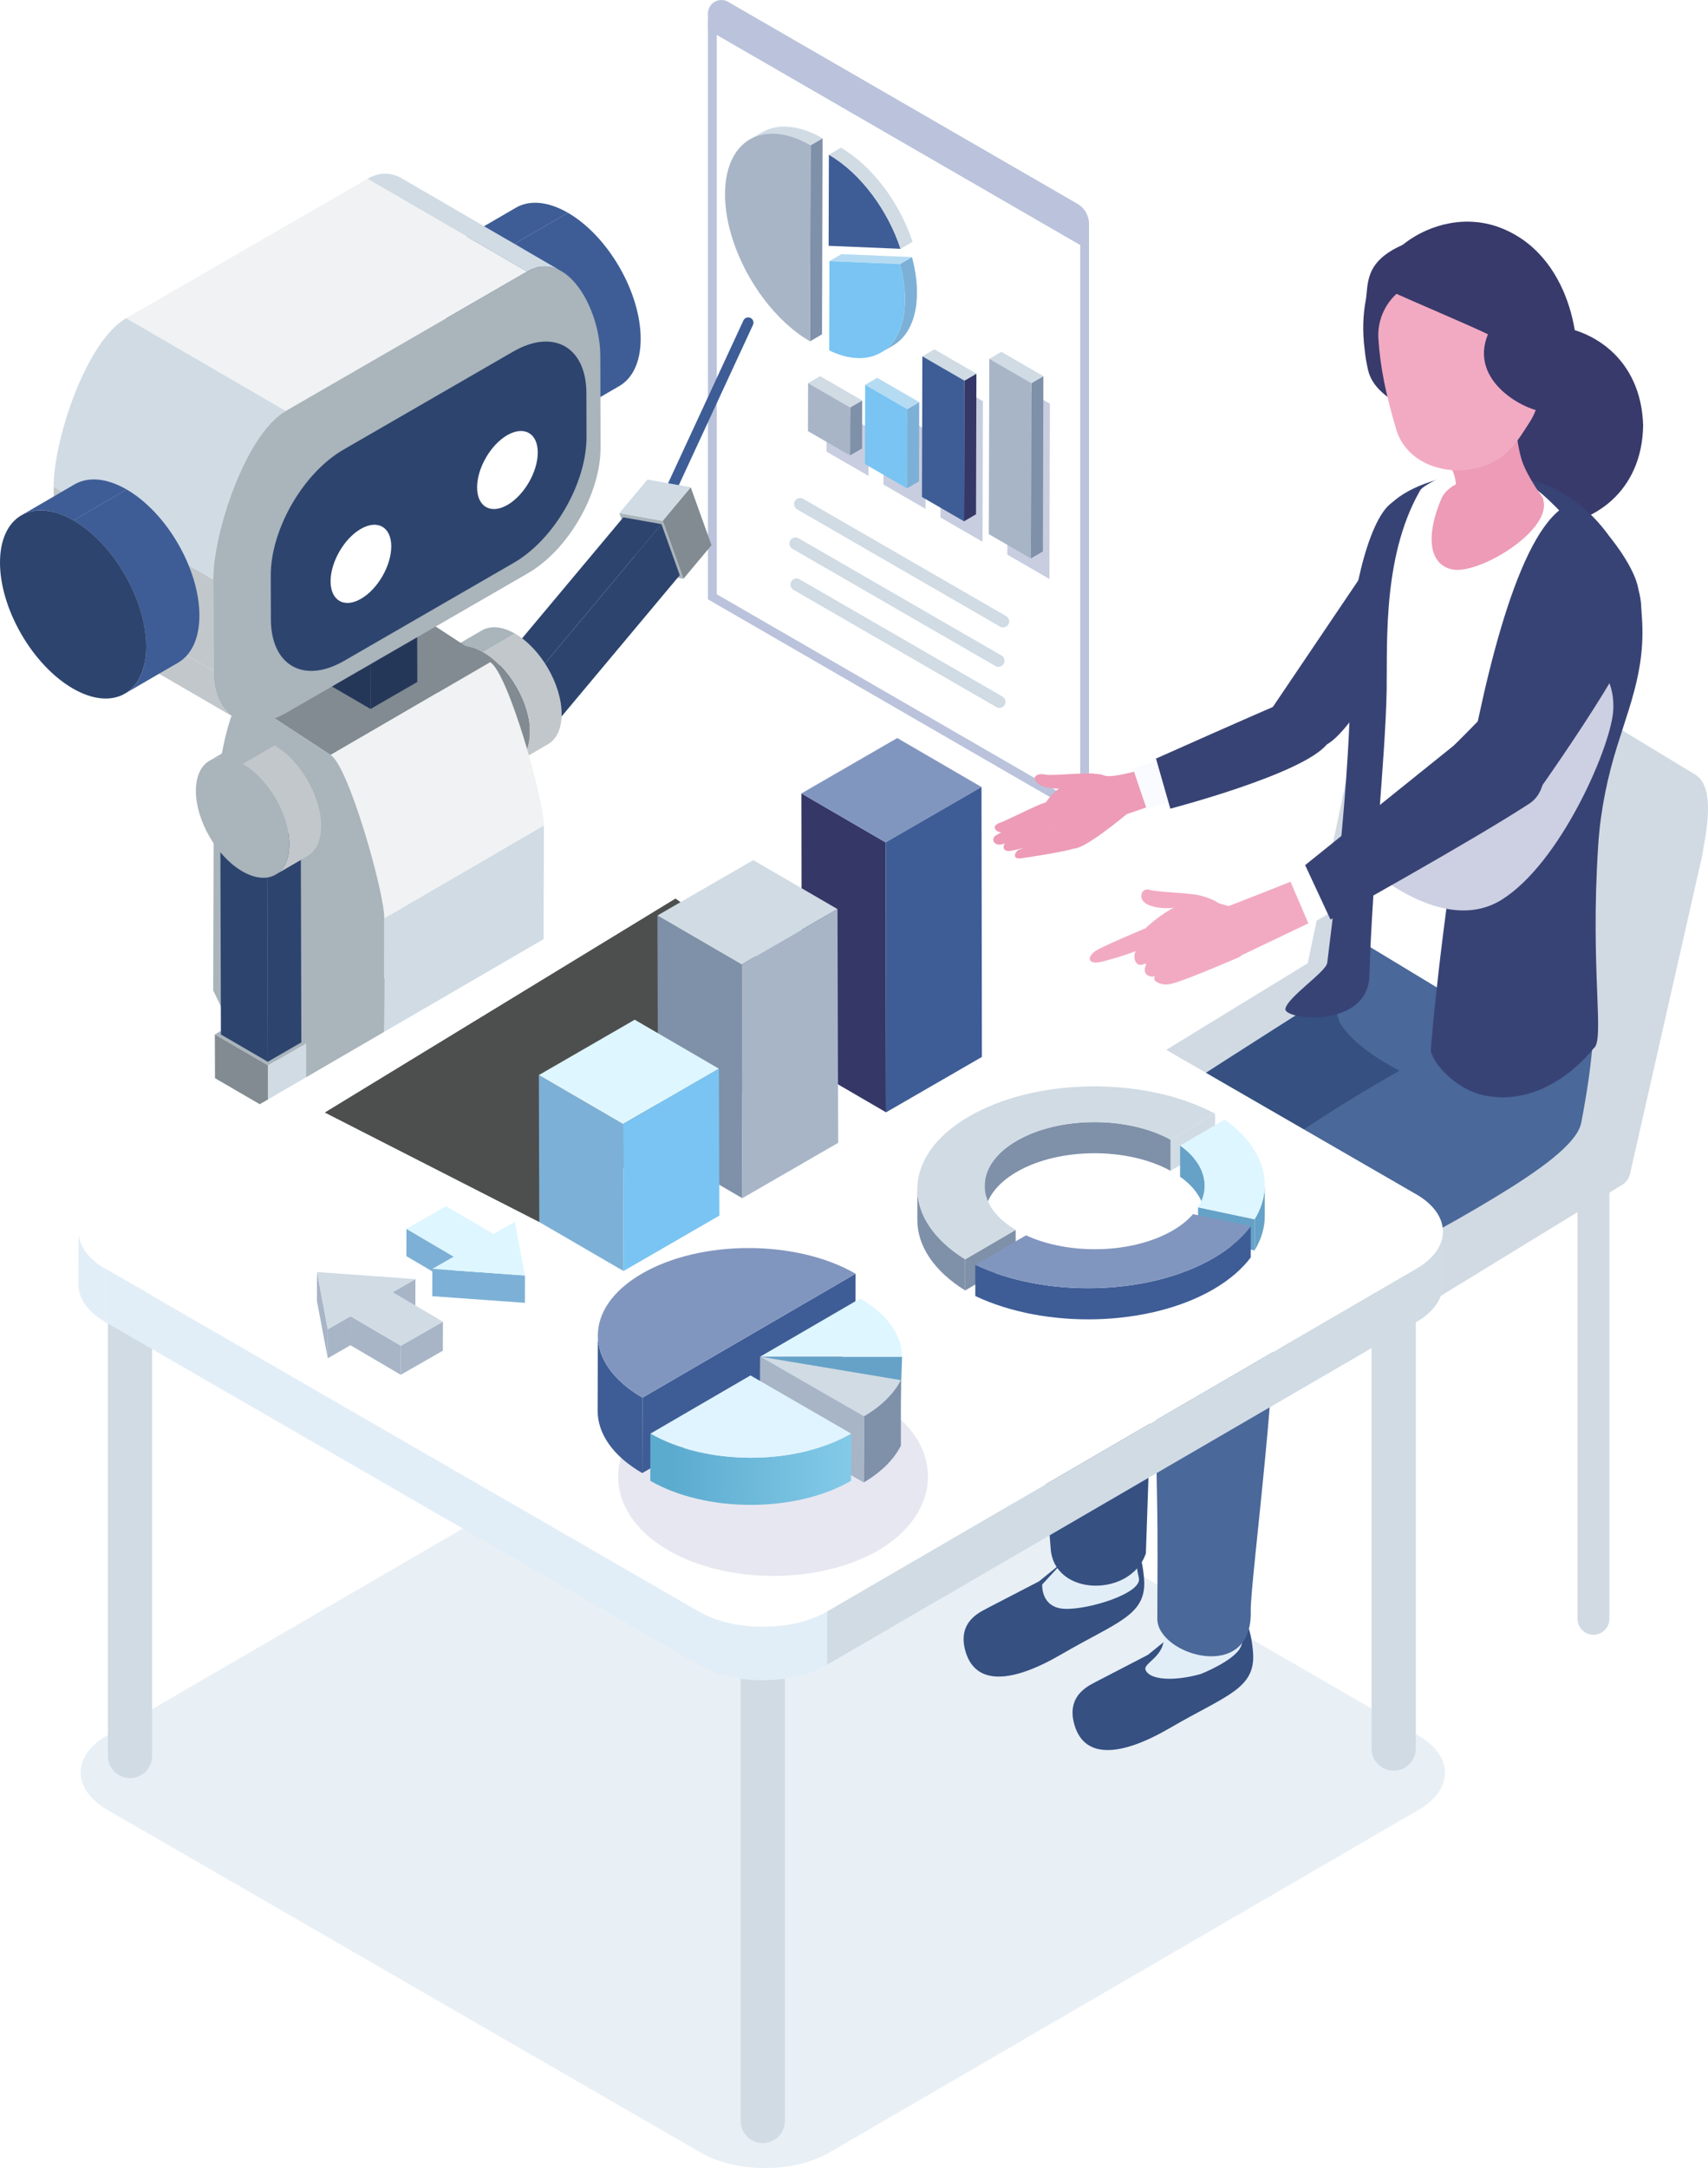 <?xml version="1.0" encoding="UTF-8"?>
<svg xmlns="http://www.w3.org/2000/svg" xmlns:xlink="http://www.w3.org/1999/xlink" viewBox="0 0 739.8 938.4">
  <defs>
    <style>
      .cls-1 {
        mask: url(#mask);
      }

      .cls-2 {
        fill: #a9b4bb;
      }

      .cls-3 {
        fill: #c8cee0;
      }

      .cls-4 {
        fill: #66a2c7;
      }

      .cls-5 {
        fill: #e8eff5;
      }

      .cls-6 {
        fill: #383a6b;
      }

      .cls-7 {
        fill: url(#linear-gradient-2);
      }

      .cls-8 {
        fill: #f2aac2;
      }

      .cls-9 {
        fill: #c4c4dc;
        opacity: .4;
      }

      .cls-9, .cls-10, .cls-11, .cls-12 {
        mix-blend-mode: multiply;
      }

      .cls-13 {
        fill: #3e5d96;
      }

      .cls-14 {
        fill: #e2eef7;
      }

      .cls-15 {
        fill: url(#linear-gradient);
      }

      .cls-16 {
        fill: #a7b5c7;
      }

      .cls-17 {
        fill: #ed9bb6;
      }

      .cls-18 {
        fill: #fafbff;
      }

      .cls-19 {
        fill: #d0dbe4;
      }

      .cls-20 {
        isolation: isolate;
      }

      .cls-21 {
        fill: #4a6899;
      }

      .cls-22 {
        fill: #384375;
      }

      .cls-23 {
        filter: url(#luminosity-invert-noclip);
      }

      .cls-24 {
        fill: #bac3db;
      }

      .cls-25 {
        fill: #def6ff;
      }

      .cls-26 {
        fill: #353866;
      }

      .cls-11 {
        fill: #cdd0e3;
      }

      .cls-27 {
        fill: #f0f2f3;
      }

      .cls-28 {
        fill: #e0f4ff;
      }

      .cls-29 {
        fill: #fff;
      }

      .cls-30 {
        fill: #c2c7cb;
      }

      .cls-31 {
        fill: #818b91;
      }

      .cls-32 {
        fill: #2d446e;
      }

      .cls-33 {
        fill: #7f90a9;
      }

      .cls-34 {
        fill: #8196bf;
      }

      .cls-35 {
        fill: #b5dbf2;
      }

      .cls-36 {
        fill: #7db0d6;
      }

      .cls-12 {
        fill: #4d4f4f;
      }

      .cls-37 {
        fill: #d1dae3;
      }

      .cls-38 {
        fill: #253759;
      }

      .cls-39 {
        fill: #355081;
      }

      .cls-40 {
        fill: #79c4f2;
      }
    </style>
    <linearGradient id="linear-gradient" x1="284.47" y1="634.99" x2="402.1" y2="636.76" gradientUnits="userSpaceOnUse">
      <stop offset=".05" stop-color="#5babcf"/>
      <stop offset=".99" stop-color="#94d7f2"/>
    </linearGradient>
    <filter id="luminosity-invert-noclip" x="112.65" y="379.28" width="279.9" height="163.83" color-interpolation-filters="sRGB" filterUnits="userSpaceOnUse">
      <feColorMatrix result="cm" values="-1 0 0 0 1 0 -1 0 0 1 0 0 -1 0 1 0 0 0 1 0"/>
      <feFlood flood-color="#fff" result="bg"/>
      <feBlend in="cm" in2="bg"/>
    </filter>
    <linearGradient id="linear-gradient-2" x1="5042.16" y1="411.37" x2="4982.77" y2="510.36" gradientTransform="translate(5266.61) rotate(-180) scale(1 -1)" gradientUnits="userSpaceOnUse">
      <stop offset=".17" stop-color="#fff"/>
      <stop offset="1" stop-color="#000"/>
    </linearGradient>
    <mask id="mask" x="112.65" y="379.28" width="279.9" height="163.83" maskUnits="userSpaceOnUse">
      <g class="cls-23">
        <polygon class="cls-7" points="229.26 543.1 392.55 438.14 280.32 379.28 112.65 478.45 229.26 543.1"/>
      </g>
    </mask>
  </defs>
  <g class="cls-20">
    <g id="_レイヤー_2" data-name="レイヤー 2">
      <g id="Layer_1" data-name="Layer 1">
        <g>
          <path class="cls-5" d="M614.26,751.13c15.42,8.9,15.5,23.32.18,32.22l-255.3,148.36c-15.32,8.9-40.21,8.9-55.63,0L46.54,783.36c-15.42-8.9-15.5-23.32-.18-32.22l255.3-148.36c15.32-8.9,40.21-8.9,55.63,0l256.97,148.36Z"/>
          <g>
            <g>
              <g>
                <polygon class="cls-29" points="469.79 104.91 469.79 351.46 308.55 258.31 308.55 11.75 469.79 104.91"/>
                <path class="cls-24" d="M471.7,354.77l-165.06-95.36V8.44l165.06,95.36v250.97ZM310.46,257.21l157.42,90.95V106.01L310.46,15.06v242.14Z"/>
              </g>
              <g>
                <path class="cls-24" d="M469.79,104.9L308.55,11.75v-5.92c0-3.01,3.26-4.89,5.86-3.39l151.3,87.41c2.52,1.46,4.08,4.15,4.08,7.07v7.98Z"/>
                <path class="cls-24" d="M471.7,108.21L306.64,12.85v-7.02c0-2.11,1.09-3.99,2.91-5.04,1.82-1.05,4-1.05,5.82,0l151.3,87.41c3.1,1.79,5.03,5.14,5.03,8.72v11.29ZM310.46,10.65l157.42,90.94v-4.67c0-2.22-1.2-4.3-3.12-5.41L313.45,4.1c-.9-.52-1.7-.17-2,0-.3.17-1,.69-1,1.73v4.82Z"/>
              </g>
            </g>
            <g>
              <g>
                <path class="cls-19" d="M432.88,306.4c-.45,0-.9-.11-1.31-.35l-87.89-50.75c-1.26-.73-1.69-2.34-.96-3.6.73-1.26,2.34-1.69,3.6-.96l87.89,50.75c1.26.73,1.69,2.34.96,3.6-.49.84-1.37,1.32-2.28,1.32Z"/>
                <path class="cls-19" d="M434.46,271.56c-.45,0-.9-.11-1.31-.35l-87.89-50.74c-1.26-.73-1.69-2.34-.96-3.6.73-1.26,2.33-1.69,3.6-.96l87.89,50.74c1.26.73,1.69,2.34.96,3.6-.49.84-1.37,1.32-2.28,1.32Z"/>
                <path class="cls-19" d="M432.44,288.62c-.45,0-.9-.11-1.31-.35l-87.89-50.74c-1.26-.73-1.69-2.34-.96-3.6.73-1.26,2.33-1.69,3.6-.96l87.89,50.74c1.26.73,1.69,2.34.96,3.6-.49.84-1.37,1.32-2.28,1.32Z"/>
              </g>
              <g>
                <g>
                  <g class="cls-10">
                    <polygon class="cls-3" points="382.66 209.73 400.88 220.25 400.98 185.95 382.76 175.43 382.66 209.73"/>
                    <polygon class="cls-3" points="357.97 195.47 376.2 205.99 376.25 185.22 358.03 174.7 357.97 195.47"/>
                    <polygon class="cls-3" points="407.35 223.98 425.57 234.5 425.74 173.62 407.52 163.1 407.35 223.98"/>
                    <polygon class="cls-3" points="436.31 240.07 454.54 250.59 454.75 174.71 436.53 164.19 436.31 240.07"/>
                  </g>
                  <g>
                    <polygon class="cls-33" points="368.23 176.34 373.44 173.32 373.38 194.1 368.18 197.12 368.23 176.34"/>
                    <polygon class="cls-19" points="350.01 165.82 355.21 162.8 373.44 173.32 368.23 176.34 350.01 165.82"/>
                    <polygon class="cls-16" points="368.23 176.34 368.18 197.12 349.95 186.6 350.01 165.82 368.23 176.34"/>
                  </g>
                  <g>
                    <polygon class="cls-36" points="392.96 177.07 398.16 174.05 398.06 208.35 392.86 211.37 392.96 177.07"/>
                    <polygon class="cls-35" points="374.74 166.55 379.94 163.53 398.16 174.05 392.96 177.07 374.74 166.55"/>
                    <polygon class="cls-40" points="392.96 177.07 392.86 211.37 374.64 200.85 374.74 166.55 392.96 177.07"/>
                  </g>
                  <g>
                    <polygon class="cls-26" points="417.72 164.74 422.92 161.72 422.75 222.6 417.55 225.63 417.72 164.74"/>
                    <polygon class="cls-19" points="399.5 154.22 404.7 151.2 422.92 161.72 417.72 164.74 399.5 154.22"/>
                    <polygon class="cls-13" points="417.72 164.74 417.55 225.63 399.33 215.1 399.5 154.22 417.72 164.74"/>
                  </g>
                  <g>
                    <polygon class="cls-33" points="446.73 165.83 451.93 162.81 451.72 238.69 446.52 241.71 446.73 165.83"/>
                    <polygon class="cls-19" points="428.51 155.31 433.71 152.29 451.93 162.81 446.73 165.83 428.51 155.31"/>
                    <polygon class="cls-16" points="446.73 165.83 446.52 241.71 428.29 231.19 428.51 155.31 446.73 165.83"/>
                  </g>
                </g>
                <g>
                  <g>
                    <path class="cls-36" d="M386.79,149.58l-5.2,3.02c6.39-3.71,10.36-11.6,10.39-22.79.01-4.93-.72-10.13-2.18-15.53l5.2-3.02c1.47,5.4,2.2,10.61,2.18,15.53-.03,11.19-4,19.08-10.39,22.79Z"/>
                    <polygon class="cls-35" points="359.26 113.01 364.46 109.99 395 111.26 389.8 114.28 359.26 113.01"/>
                    <path class="cls-40" d="M389.8,114.28c1.47,5.4,2.2,10.61,2.18,15.53-.06,21.43-14.55,30.73-32.83,21.86l.11-38.65,30.54,1.27Z"/>
                  </g>
                  <g>
                    <path class="cls-13" d="M359.02,66.96c13.77,7.95,25.61,24.13,31.04,40.73l-31.15-1.29.11-39.43Z"/>
                    <path class="cls-19" d="M359.02,66.96l5.2-3.02c13.77,7.95,25.61,24.13,31.04,40.73l-5.2,3.02c-5.43-16.6-17.27-32.78-31.04-40.73Z"/>
                  </g>
                  <g>
                    <polygon class="cls-33" points="351.08 62.88 356.28 59.86 356.04 144.71 350.84 147.74 351.08 62.88"/>
                    <path class="cls-19" d="M324.8,60.31l5.2-3.02c6.72-3.9,16.01-3.35,26.28,2.57l-5.2,3.02c-10.26-5.92-19.56-6.48-26.28-2.57Z"/>
                    <path class="cls-16" d="M351.08,62.88l-.24,84.85c-14.81-8.55-27.56-25.94-33.4-43.8-2.21-6.74-3.43-13.53-3.41-19.94.07-23.44,16.66-32.88,37.05-21.11Z"/>
                  </g>
                </g>
              </g>
            </g>
          </g>
          <g>
            <g>
              <g>
                <g>
                  <polygon class="cls-2" points="188.54 551.14 165.5 537.75 165.41 504.6 188.45 518 188.54 551.14"/>
                  <polygon class="cls-19" points="209.74 505.7 209.83 538.85 188.54 551.14 188.45 518 209.74 505.7"/>
                </g>
                <g>
                  <polygon class="cls-32" points="188.45 518 165.41 504.6 165.05 424.23 188.09 437.62 188.45 518"/>
                  <polygon class="cls-32" points="188.09 437.62 165.05 424.23 186.34 411.93 209.38 425.32 188.09 437.62"/>
                  <polygon class="cls-13" points="209.38 425.32 209.74 505.7 188.45 518 188.09 437.62 209.38 425.32"/>
                </g>
              </g>
              <g>
                <g>
                  <polygon class="cls-2" points="150.05 571.81 127.01 558.42 126.91 525.27 149.96 538.66 150.05 571.81"/>
                  <polygon class="cls-19" points="171.25 526.37 171.34 559.52 150.05 571.81 149.96 538.66 171.25 526.37"/>
                </g>
                <g>
                  <polygon class="cls-32" points="149.96 538.66 126.91 525.27 126.55 444.89 149.59 458.28 149.96 538.66"/>
                  <polygon class="cls-32" points="149.59 458.28 126.55 444.89 147.84 432.6 170.88 445.99 149.59 458.28"/>
                  <polygon class="cls-13" points="170.88 445.99 171.25 526.37 149.96 538.66 149.59 458.28 170.88 445.99"/>
                </g>
              </g>
            </g>
            <g>
              <path class="cls-13" d="M290.63,217.31h0c.04-.07.08-.14.11-.22l35.41-76.47c.53-1.14.04-2.49-1.09-3.02h0c-1.07-.51-2.35-.12-2.95.9h0c-.04.07-.07.14-.11.21l-35.42,76.47c-.53,1.15-.03,2.5,1.11,3.03h0c1.06.49,2.33.1,2.92-.9Z"/>
              <g>
                <g>
                  <g>
                    <polygon class="cls-31" points="299.18 210.9 308.18 235.98 296.02 250.51 287.02 225.42 299.18 210.9"/>
                    <polygon class="cls-2" points="287.02 225.42 296.02 250.51 277.27 247.17 268.27 222.09 287.02 225.42"/>
                    <polygon class="cls-19" points="268.27 222.09 280.44 207.56 299.18 210.9 287.02 225.42 268.27 222.09"/>
                  </g>
                  <g>
                    <polygon class="cls-32" points="286.5 226.86 294.43 248.96 238.34 315.96 230.41 293.86 286.5 226.86"/>
                    <polygon class="cls-32" points="230.41 293.86 238.34 315.96 221.82 313.02 213.89 290.91 230.41 293.86"/>
                    <polygon class="cls-32" points="213.89 290.91 269.98 223.92 286.5 226.86 230.41 293.86 213.89 290.91"/>
                  </g>
                </g>
                <g>
                  <path class="cls-2" d="M194.89,280.89l13.82-8.03c3.68-2.14,8.76-1.84,14.37,1.4l-13.82,8.03c-5.61-3.24-10.7-3.54-14.37-1.4Z"/>
                  <path class="cls-30" d="M237.38,322.1l-13.82,8.03c3.63-2.11,5.88-6.59,5.89-12.94.04-12.81-8.99-28.45-20.18-34.91l13.82-8.03c11.19,6.46,20.22,22.1,20.18,34.91-.02,6.36-2.27,10.83-5.89,12.94Z"/>
                  <path class="cls-31" d="M209.27,282.29c11.19,6.46,20.22,22.1,20.18,34.91s-9.12,17.99-20.31,11.53c-11.15-6.44-20.18-22.07-20.14-34.88.04-12.81,9.12-17.99,20.27-11.55Z"/>
                </g>
              </g>
              <g class="cls-20">
                <path class="cls-31" d="M166.24,471.36l69.12-40.17c-3.9,3.52-6.08,5.52-10.02,9.01l-69.12,40.17c3.94-3.49,6.12-5.5,10.02-9.01Z"/>
                <path class="cls-31" d="M104.5,302.93l69.12-40.17c.71-.41,1.44-.44,2.18-.02l-69.12,40.17c-.74-.43-1.47-.4-2.18.02Z"/>
                <polygon class="cls-19" points="166.45 397.44 235.58 357.27 235.37 431.19 166.24 471.36 166.45 397.44"/>
                <polygon class="cls-31" points="106.67 302.91 175.8 262.74 212.32 286.61 143.19 326.78 106.67 302.91"/>
                <path class="cls-27" d="M143.19,326.78l69.12-40.17c7.68,4.43,23.29,59.24,23.26,70.65l-69.12,40.17c.03-11.42-15.58-66.22-23.26-70.65Z"/>
                <path class="cls-2" d="M106.67,302.91l36.52,23.87c7.68,4.43,23.29,59.24,23.26,70.65l-.21,73.92c-3.9,3.52-6.08,5.52-10.02,9.01l-53.94-31.14c-3.87-8-6.03-12.51-9.94-20.53l.21-73.92c.03-11.42,6.43-56.3,14.11-51.86Z"/>
              </g>
              <g>
                <g>
                  <g>
                    <polygon class="cls-31" points="116.16 480.05 93.12 466.66 93.06 447.71 116.11 461.1 116.16 480.05"/>
                    <polygon class="cls-2" points="116.11 461.1 93.06 447.71 109.55 438.19 132.6 451.58 116.11 461.1"/>
                    <polygon class="cls-19" points="132.6 451.58 132.65 470.53 116.16 480.05 116.11 461.1 132.6 451.58"/>
                  </g>
                  <g>
                    <polygon class="cls-32" points="115.99 459.55 95.69 447.75 95.44 360.38 115.74 372.18 115.99 459.55"/>
                    <polygon class="cls-32" points="115.74 372.18 95.44 360.38 109.97 351.99 130.28 363.79 115.74 372.18"/>
                    <polygon class="cls-32" points="130.28 363.79 130.52 451.16 115.99 459.55 115.74 372.18 130.28 363.79"/>
                  </g>
                </g>
                <g>
                  <path class="cls-2" d="M90.74,329.26l13.82-8.03c3.68-2.14,8.76-1.84,14.37,1.4l-13.82,8.03c-5.61-3.24-10.7-3.54-14.37-1.4Z"/>
                  <path class="cls-30" d="M133.21,370.52l-13.82,8.03c3.63-2.11,5.89-6.6,5.9-12.99.04-12.81-8.99-28.45-20.18-34.91l13.82-8.03c11.19,6.46,20.22,22.1,20.18,34.91-.02,6.39-2.27,10.88-5.9,12.99Z"/>
                  <path class="cls-2" d="M105.11,330.66c11.19,6.46,20.22,22.1,20.18,34.91-.04,12.86-9.12,18.03-20.31,11.58-11.15-6.44-20.18-22.07-20.14-34.93.04-12.81,9.12-17.99,20.27-11.55Z"/>
                </g>
              </g>
            </g>
            <g>
              <g>
                <polygon class="cls-38" points="160.5 306.86 137.46 293.46 137.39 270.2 160.43 283.59 160.5 306.86"/>
                <polygon class="cls-38" points="160.43 283.59 137.39 270.2 157.64 258.51 180.68 271.9 160.43 283.59"/>
                <polygon class="cls-38" points="180.68 271.9 180.75 295.17 160.5 306.86 160.43 283.59 180.68 271.9"/>
              </g>
              <g>
                <path class="cls-13" d="M200.43,103.28l23.04-13.39c5.75-3.34,13.71-2.87,22.5,2.2l-23.04,13.39c-8.79-5.08-16.75-5.54-22.5-2.2Z"/>
                <path class="cls-13" d="M268.28,167.07l-23.04,13.39c5.68-3.3,9.2-10.32,9.22-20.31.06-20.1-14.05-44.58-31.54-54.68l23.04-13.39c17.49,10.1,31.6,34.58,31.54,54.68-.03,9.99-3.55,17.01-9.22,20.31Z"/>
                <path class="cls-32" d="M222.93,105.48c17.49,10.1,31.6,34.58,31.54,54.68-.06,20.1-14.25,28.19-31.75,18.09-17.49-10.1-31.6-34.53-31.54-54.63.06-20.1,14.25-28.24,31.75-18.14Z"/>
              </g>
              <g>
                <g>
                  <path class="cls-19" d="M174.07,77.23l69.12,40.17c-4.44-2.58-9.51-2.95-14.89.16l-69.12-40.17c5.38-3.1,10.45-2.74,14.89-.16Z"/>
                  <path class="cls-30" d="M101.7,310.67l-69.12-40.17c-5.67-3.3-9.19-10.32-9.22-20.29l69.12,40.17c.03,9.97,3.54,16.99,9.22,20.29Z"/>
                  <polygon class="cls-30" points="92.48 290.38 23.36 250.21 23.25 210.64 92.37 250.81 92.48 290.38"/>
                  <polygon class="cls-27" points="123.77 177.9 54.65 137.73 159.18 77.38 228.31 117.55 123.77 177.9"/>
                  <path class="cls-19" d="M92.37,250.81l-69.12-40.17c-.06-20.05,13.95-62.83,31.4-72.91l69.12,40.17c-17.45,10.07-31.46,52.85-31.4,72.91Z"/>
                  <path class="cls-2" d="M228.31,117.55c17.45-10.07,31.66,16.41,31.71,36.46l.11,39.57c.06,20.05-14.01,44.46-31.46,54.53l-104.53,60.35c-17.45,10.07-31.61,1.96-31.66-18.09l-.11-39.57c-.06-20.05,13.95-62.83,31.4-72.91l104.53-60.35Z"/>
                </g>
                <path class="cls-32" d="M222.29,152.17c17.45-10.07,31.65-1.98,31.7,18.02l.05,18.9c.06,20.05-14.05,44.44-31.5,54.51l-73.51,42.44c-17.45,10.07-31.65,2.03-31.7-18.02l-.05-18.9c-.06-20,14.05-44.43,31.5-54.51l73.51-42.44Z"/>
                <g>
                  <path class="cls-29" d="M156.27,228.93c7.3-4.21,13.18-.81,13.2,7.53.02,8.33-5.82,18.51-13.12,22.72-7.25,4.19-13.14.78-13.16-7.55-.02-8.33,5.82-18.51,13.07-22.7Z"/>
                  <path class="cls-29" d="M219.73,188.35c7.25-4.19,13.18-.86,13.2,7.47.02,8.33-5.87,18.54-13.12,22.72-7.25,4.19-13.14.78-13.16-7.55-.02-8.33,5.82-18.46,13.07-22.65Z"/>
                </g>
              </g>
              <g>
                <path class="cls-13" d="M9.25,223.04l23.04-13.39c5.76-3.35,13.74-2.88,22.54,2.2l-23.04,13.39c-8.8-5.08-16.78-5.55-22.54-2.2Z"/>
                <path class="cls-13" d="M77.14,286.82l-23.04,13.39c5.68-3.3,9.2-10.31,9.23-20.29.06-20.1-14.09-44.6-31.54-54.68l23.04-13.39c17.45,10.07,31.6,34.58,31.54,54.68-.03,9.98-3.55,16.99-9.23,20.29Z"/>
                <path class="cls-32" d="M31.79,225.24c17.45,10.07,31.6,34.58,31.54,54.68-.06,20.1-14.3,28.17-31.75,18.09C14.09,287.91-.06,263.46,0,243.36c.06-20.1,14.3-28.21,31.79-18.12Z"/>
              </g>
            </g>
          </g>
          <g>
            <g>
              <path class="cls-37" d="M690.19,707.56c-3.81,0-6.9-3.09-6.9-6.9v-207.89c0-3.81,3.09-6.9,6.9-6.9s6.9,3.09,6.9,6.9v207.89c0,3.81-3.09,6.9-6.9,6.9Z"/>
              <path class="cls-37" d="M565.74,420.14l33.76-160.62c.59-3.56,2.88-4.35,6.19-2.15l128.83,78.05c8.88,5.92,4.24,25.97,2.64,35.52l-31.16,137.25-140.26-88.06Z"/>
              <path class="cls-37" d="M702.69,512.78l-129.16,79c-2.17,1.33-4.82,1.28-6.93-.13l-126.66-84.35c-4.54-3.03-4.4-10.35.26-13.19l129.16-79c2.17-1.33,4.82-1.28,6.93.13l126.66,84.35c4.54,3.02,4.4,10.35-.26,13.19Z"/>
            </g>
            <g>
              <g>
                <path class="cls-39" d="M624.99,456.62l-38.67-33.08s-106,66.95-129.81,84.18c-8.04,5.81-11.31,38.54,26.31,34.21l142.17-85.32Z"/>
                <g>
                  <path class="cls-39" d="M491.85,668.6c2.43,4.37,3.32,10.16,3.69,14.7,1.29,15.91-11.69,18.66-35.81,32.72-21.41,12.48-36.84,13.47-41.36-.69-4.52-14.16,7.63-18.16,10.03-19.67l21.63-11.21s16.18-13.23,20.06-15.93c3.88-2.7,17.09-8.32,21.76.07Z"/>
                  <path class="cls-39" d="M539.04,700.4c2.43,4.37,3.32,10.16,3.69,14.7,1.29,15.91-11.69,18.66-35.81,32.72-21.41,12.48-36.84,13.47-41.36-.69-4.52-14.16,7.63-18.17,10.03-19.67l21.63-11.21s16.18-13.23,20.06-15.93c3.88-2.7,11.6-6.25,11.6-6.25,0,0,5.49-2.07,10.17,6.32Z"/>
                  <path class="cls-14" d="M459.1,677.47l-7.68,8.34s-.71,10.04,9.66,10.53c10.36.49,33.83-6.8,32.21-13.38-4.51-18.4.92-56.27.92-56.27l-32.62-6.19-2.49,56.97Z"/>
                  <path class="cls-39" d="M501.29,527.72s-35.03-29.67-47.67-11.3c-12.64,18.36.04,132.64,1.46,153.74,1.42,21.1,34.83,21.25,41.24,2.16l4.97-144.6Z"/>
                </g>
                <g>
                  <path class="cls-21" d="M584.76,379.94c-7.09,5.78-10.6,53.81-3.57,64.12,7.38,10.83,25.03,19.36,25.03,19.36,0,0-106.81,58.87-104.9,90.47,1.44,23.89-4.13,20.23,28.84,17.2,22.44-2.06,76.02-27.85,116.8-52.49,19.14-11.57,36.19-23.42,37.95-32.71,4.62-24.39,9.68-57.77-1.31-71.58-14.98-18.82-91.52-40.33-98.84-34.36Z"/>
                  <path class="cls-14" d="M535.53,686.36c-.58-17.53-32.49,14.16-31.56,21.04,1.29,9.5-9.06,12.36-7.79,15.39,1.83,4.37,12.14,5.06,23.96,1.75,0,0,14.81-5.84,17.34-11.88,2.53-6.04-1.4-9.91-1.95-26.3Z"/>
                  <path class="cls-21" d="M550.89,555.06c-5.21-20.98-42.02-29.54-47.37-7.18-3.45,14.42-3.07,65.69-2.36,100.27.39,19.03.13,36.74.13,52.51s41.25,28.15,40.45-3.2c-.32-12.69,14.36-121.43,9.15-142.41Z"/>
                </g>
              </g>
              <g>
                <g>
                  <g>
                    <path class="cls-17" d="M452.01,352.34c3.12,8.56,7.73,10,12.35,14.56,2.95,2.9,23.65-14.51,23.65-14.51l14.07-4.81-3.6-15.67s-16.29,5.22-20.07,3.77c-10.36-3.98-28.81,10.03-26.4,16.66Z"/>
                    <path class="cls-17" d="M435.69,364.35c1.38-.78,24.79-9.43,26.2-8.15,1.4,1.28,2.56,3.87-.22,5.71-2.78,1.84-23.77,6.34-23.77,6.34-3.6.57-3.94-1.85-2.21-3.9Z"/>
                    <path class="cls-17" d="M440.66,368.12c1.38-.78,18.12-7.01,19.52-5.72,1.4,1.28,9.71,2.29,6.93,4.12-2.78,1.84-24.43,4.92-24.43,4.92-3.6.57-3.76-1.27-2.02-3.32Z"/>
                    <path class="cls-17" d="M431.87,361.31c1.35-1.15,28.56-13.9,30.37-12.78,1.81,1.11,2.15,2.89-.52,5.49-2.67,2.6-27.27,11.28-27.27,11.28-3.83,1.39-5.9-2.45-2.58-4Z"/>
                    <path class="cls-17" d="M433.08,356.12c5.04-1.82,20.11-10.12,21.92-9.01,1.81,1.11,9.06.14,6.39,2.74-2.67,2.6-25.03,10.21-25.03,10.21-3.83,1.39-8.32-2.12-3.28-3.95Z"/>
                    <path class="cls-17" d="M474.54,334.96c-3.88-.82-18.76,1-22.01.27-3.25-.73-6.31,1.25-2.86,4.02,3.45,2.77,12.05,2.13,15.48,1.87,1.56-.12,3.38,1.03,9.91,4.28,6.54,3.25,8.17-2.99,7.67-4.56-.89-2.75-5.71-5.37-8.19-5.89Z"/>
                  </g>
                  <polygon class="cls-18" points="496.65 350.09 490.74 332.71 503.58 328.33 510.04 346.22 496.65 350.09"/>
                  <path class="cls-22" d="M506.91,350.02l-6.21-21.69s45.7-20.39,55.73-24.48c6.27-2.56,22.91-9.76,27.99-5.65,3.14,2.54-2.61,15.3-9.75,24.02-10.56,12.91-67.78,27.79-67.78,27.79Z"/>
                </g>
                <path class="cls-22" d="M574.68,322.22c-13.51,7.18-29.21-7.57-29.21-7.57l54.48-80.66,15.73,27.23s-27.5,53.82-41.01,61Z"/>
              </g>
              <g>
                <path class="cls-6" d="M711.7,184.3c-.51,28.51-21.46,43-42.83,43.56-22.28.59-38.63-16.67-39.09-46.25.71-29.02,15.93-40.89,37.6-40.98,21.77-.08,43.59,14.46,44.33,43.67Z"/>
                <g>
                  <path class="cls-22" d="M592.24,285.49c-7.58,4.77-4.65-53.51,10.73-67.95,15.38-14.44,66.18-23.87,93.49,13.8,1.67,2.3-15.23-5.71-18.6,44.8-3.65,54.9-85.63,9.35-85.63,9.35Z"/>
                  <path class="cls-29" d="M617.79,210.01c17.23-10.82,33.45-4.78,42.75-1.21,9.31,3.57,38.43,35.76,41.67,53.37,3.25,17.61-12.24,57.04-16.86,89.7-6.88,48.64,4.52,95.02,4.52,95.02l-31.4,2.34-71.34-43.15s6.57-92.76,5.11-120.6c-.79-15.02,8.32-64.66,25.55-75.48Z"/>
                  <path class="cls-22" d="M700.42,323.07c-3.92,12.54-7.1,26.83-8.14,42.31-3.65,54.91,3.03,85.23-2.09,88.44,0,0-19.31,25.93-47.13,20.34-10.79-2.17-20.99-11.58-23.31-19.03-.45-1.43,18.99-218.87,59.99-236.97,2.47-4.84,27.11,21.86,29.81,36.38,5.43,29.21-2.09,45.89-9.13,68.54Z"/>
                  <path class="cls-22" d="M556.75,436.69c.69-4.92,17.63-16.06,18.12-19.95,11.43-90.01,10.1-126.11,9.88-132.02-.75-20.14,7.2-59.76,18.21-67.19,4.89-3.3,14.31-8.81,13.47-7.45-17.6,28.37-15.5,66.86-15.82,88.53-.42,28.26-6.27,81.74-7.47,123.68-.66,23.1-37.06,19.2-36.39,14.39Z"/>
                </g>
                <g>
                  <path class="cls-17" d="M624.26,216c-6.41,14.99-5.83,28.01,4.52,30.42,10.35,2.41,37.8-13.36,39.86-26.23,2.6-16.24-37.97-19.18-44.39-4.19Z"/>
                  <g>
                    <path class="cls-17" d="M655.95,177.91s.7,13.48,3.23,21.35c2.29,7.08,9.47,16.85,9.47,16.85,0,0-43.4,22.4-40,9.58,7.33-27.69-6.79-25.21-7.08-33.34,7.27-4.52,34.38-14.43,34.38-14.43Z"/>
                    <path class="cls-6" d="M638.17,132.11c-1.23,4.28-8.05,52.44-8.05,52.44,0,0-13.91,9.18-22.76-6.85-2.63-4.77-12.63-7.57-14.91-18.02-.65-2.92-1.1-5.73-1.36-8.36-1.03-8.06-.69-15,.4-20.96,1.35-6.99-1.03-16.86,15.99-24.33,17.02-7.47,23.56-3.5,30.98-3.5,6.23,0,4.32,13.43-.28,29.57Z"/>
                    <g class="cls-20">
                      <path class="cls-8" d="M624.09,120.88c-15.02-1.64-27.96,10.61-27.05,25.69.73,12.17,3.28,24.35,7.69,39.19,4.41,14.84,21.21,20.24,35.1,16.82,12.93-3.19,17.48-11.79,22.75-19.9,11.41-17.56.85-50.19-8.56-62.2-9.41-12.01-29.94.4-29.94.4Z"/>
                    </g>
                    <path class="cls-6" d="M681.59,161.33c-4.73,7.92-12.31,16.93-12.31,16.93-8.11-.19-33.34-12.97-24.79-33.58-7.28-3.58-35.61-15.54-42.25-18.71-15.18-7.25,17.06-40.21,48.87-26.9,31.81,13.31,34.25,55.96,30.49,62.26Z"/>
                  </g>
                </g>
              </g>
            </g>
            <g>
              <path class="cls-11" d="M698.63,308.82c1.76-16.15-9.57-32.28-23.94-9.31-14.37,22.96-81.75,76.22-81.75,76.22,0,0,32.19,29.41,57.43,13.73,25.24-15.68,46.49-64.49,48.25-80.64Z"/>
              <g>
                <path class="cls-22" d="M710.72,267.15c1.76-16.15-9.57-32.28-23.94-9.31s-57.01,64.78-57.01,64.78l32.69,25.17s46.49-64.49,48.25-80.64Z"/>
                <g>
                  <g>
                    <g>
                      <path class="cls-8" d="M577.7,394.4l-43.37,20.7-5.7-21.75c1.05.08,38.35-14.93,38.35-14.93l10.73,15.98Z"/>
                      <polygon class="cls-29" points="567.04 400.42 577.25 394.39 566.27 375.73 558.21 379.87 567.04 400.42"/>
                    </g>
                    <g>
                      <path class="cls-8" d="M494.98,415.05c3.75,7.02,8.41,10.6,11.28,10.86,2.87.27,25.35-9.49,29.9-11.38,6.44-2.68,5.5-18.94,5.5-18.94,0,0-7.96-3.63-19.39-5.9-11.42-2.27-26.16,12.13-26.16,12.13,0,0-4.05,7.81-1.14,13.24Z"/>
                      <path class="cls-8" d="M520.05,387.65c-4.37-1.21-18.45-1.44-22.13-2.52-3.68-1.08-5.55,4.22-.63,6.47,3.39,1.55,8.1,1.73,11.42,1.23,1.5-.23,12.57,6.81,13.31,6.51,15.63-6.39,2.41-10.48-1.96-11.69Z"/>
                      <path class="cls-8" d="M507.99,409.33c-1.23,1.21-10.22,7.49-13.41,8.22-3.18.73-4.35-4.24-1.97-6.94,2.39-2.7,11.23-6.04,11.23-6.04,3.66-1.66,5.35,2.16,4.15,4.77Z"/>
                      <path class="cls-8" d="M511.02,415.68c-1.24.94-8.53,7.57-12.35,7-3.82-.57-3.45-4.4-.99-6.55,2.46-2.15,9.34-4.94,9.34-4.94,3.5-1.04,5.38,2.27,4,4.49Z"/>
                      <path class="cls-8" d="M513.87,421.61c-.84.89-5.08,4.09-8.02,4.45-2.94.37-7.2-1.44-5.58-3.43,1.63-1.99,9.78-3.86,9.78-3.86,3.74-1.17,4.59.92,3.81,2.83Z"/>
                      <path class="cls-8" d="M474.25,411.76c2.16-1.74,21.87-9.95,21.87-9.95,0,0,7.11,2.06,2.89,6.05-4.22,3.98-20.93,8.17-20.93,8.17-6.3,1.89-7.91-1.09-3.82-4.27Z"/>
                    </g>
                  </g>
                  <path class="cls-22" d="M576.27,398s61.6-34.14,86.2-50.21c16-10.44-1.54-50.21-1.54-50.21l-95.63,76.87,10.97,23.54Z"/>
                </g>
              </g>
            </g>
          </g>
          <g>
            <path class="cls-19" d="M56.3,769.57c-5.28,0-9.57-4.28-9.57-9.57v-217.33c0-5.28,4.28-9.57,9.57-9.57s9.57,4.28,9.57,9.57v217.33c0,5.28-4.28,9.57-9.57,9.57Z"/>
            <path class="cls-19" d="M603.65,766.39c-5.28,0-9.57-4.28-9.57-9.57v-217.33c0-5.28,4.28-9.57,9.57-9.57s9.57,4.28,9.57,9.57v217.33c0,5.28-4.28,9.57-9.57,9.57Z"/>
            <path class="cls-19" d="M330.4,927.56c-5.28,0-9.57-4.28-9.57-9.57v-217.33c0-5.28,4.28-9.57,9.57-9.57s9.57,4.28,9.57,9.57v217.33c0,5.28-4.28,9.57-9.57,9.57Z"/>
            <g>
              <path class="cls-19" d="M624.99,533.11l-.07,23.1c-.02,5.79-3.83,11.58-11.44,16l.07-23.1c7.61-4.42,11.42-10.21,11.44-16Z"/>
              <path class="cls-14" d="M33.97,555.99l.07-23.1c-.02,5.87,3.86,11.74,11.62,16.22l-.07,23.1c-7.76-4.48-11.63-10.36-11.62-16.22Z"/>
              <polygon class="cls-19" points="613.55 549.11 613.49 572.21 358.18 720.57 358.25 697.47 613.55 549.11"/>
              <polygon class="cls-14" points="302.62 697.47 302.56 720.57 45.59 572.21 45.65 549.11 302.62 697.47"/>
              <path class="cls-14" d="M358.25,697.47l-.07,23.1c-15.32,8.9-40.21,8.9-55.63,0l.07-23.1c15.42,8.9,40.31,8.9,55.63,0Z"/>
              <path class="cls-29" d="M613.37,516.88c15.42,8.9,15.5,23.32.18,32.22l-255.3,148.36c-15.32,8.9-40.21,8.9-55.63,0L45.65,549.11c-15.42-8.9-15.5-23.32-.18-32.22l255.3-148.36c15.32-8.9,40.21-8.9,55.63,0l256.97,148.36Z"/>
            </g>
          </g>
          <g>
            <g>
              <path class="cls-9" d="M290.11,606.66c12.25-6.87,28.12-10.57,44.53-10.57,17.25,0,33.79,4.03,46.32,11.52,13.64,8.15,20.99,19.4,20.99,31.59s-8.01,24.28-22.37,32.33c-12.25,6.87-28.12,10.57-44.53,10.57-17.25,0-33.79-4.03-46.32-11.52-13.64-8.15-20.99-19.41-20.99-31.59s8.01-24.28,22.37-32.33Z"/>
              <g>
                <g>
                  <polygon class="cls-13" points="370.59 551.29 370.5 583.93 278.19 637.58 278.29 604.93 370.59 551.29"/>
                  <path class="cls-13" d="M258.86,610.57l.09-32.65c-.03,9.77,6.42,19.55,19.33,27.01l-.09,32.65c-12.91-7.45-19.36-17.24-19.33-27.01Z"/>
                  <path class="cls-34" d="M370.59,551.29l-92.31,53.64c-25.66-14.81-25.79-38.83-.3-53.64,25.49-14.81,66.95-14.81,92.61,0Z"/>
                </g>
                <g>
                  <polygon class="cls-4" points="390.73 587.22 389.86 612.78 329.09 615.71 329.23 587.22 390.73 587.22"/>
                  <path class="cls-25" d="M372.57,562.03c12.05,6.96,18.1,16.07,18.15,25.19h-61.5s43.34-25.19,43.34-25.19Z"/>
                </g>
                <g>
                  <path class="cls-33" d="M390.21,597.05v28.66c-3.04,6.07-8.63,11.52-16.06,15.92l.12-28.91c7.25-4.3,12.85-9.79,15.94-15.68Z"/>
                  <polygon class="cls-16" points="374.27 612.73 374.14 641.64 329.15 616.12 329.28 587.22 374.27 612.73"/>
                  <path class="cls-19" d="M390.21,597.36c-3.07,5.97-8.61,11.33-15.94,15.68l-44.99-25.83,60.93,10.15Z"/>
                </g>
                <g>
                  <path class="cls-15" d="M368.68,620.51l-.06,20.41c-11.97,6.96-27.69,10.43-43.43,10.43-15.74,0-31.5-3.48-43.54-10.43l.06-20.41c12.05,6.96,27.81,10.43,43.54,10.43,15.74,0,31.46-3.48,43.43-10.43Z"/>
                  <path class="cls-28" d="M325.06,595.32l43.63,25.19c-11.97,6.96-27.69,10.43-43.43,10.43-15.74,0-31.5-3.48-43.54-10.43l43.34-25.19Z"/>
                </g>
              </g>
            </g>
            <g>
              <g>
                <polygon id="_Path_" data-name="&amp;lt;Path&amp;gt;" class="cls-19" points="506.99 493.27 526.29 482.03 526.29 495.52 506.99 506.75 506.99 493.27"/>
                <path id="_Path_-2" data-name="&amp;lt;Path&amp;gt;" class="cls-33" d="M426.49,513.16c0-7.04,4.65-14.07,13.95-19.44,18.34-10.59,47.88-10.72,66.56-.45v13.48c-18.67-10.27-48.22-10.14-66.56.45-9.3,5.37-13.95,12.4-13.95,19.44v-13.48Z"/>
                <polygon id="_Path_-3" data-name="&amp;lt;Path&amp;gt;" class="cls-33" points="418.05 545.06 439.93 532.32 439.93 545.8 418.05 558.54 418.05 545.06"/>
                <path id="_Path_-4" data-name="&amp;lt;Path&amp;gt;" class="cls-33" d="M397.34,514.61c0,10.93,6.9,21.87,20.71,30.45v13.48c-13.81-8.58-20.71-19.52-20.71-30.45v-13.48Z"/>
                <path id="_Path_-5" data-name="&amp;lt;Path&amp;gt;" class="cls-19" d="M397.34,514.61c0-11.36,7.46-22.71,22.35-31.37,29.21-16.95,76.32-17.38,106.61-1.2l-19.3,11.24c-18.67-10.27-48.22-10.14-66.56.45-9.3,5.37-13.95,12.4-13.95,19.44s4.48,13.82,13.44,19.16l-21.88,12.74c-13.81-8.58-20.71-19.52-20.71-30.45Z"/>
              </g>
              <g>
                <path id="_Path_-6" data-name="&amp;lt;Path&amp;gt;" class="cls-4" d="M543.42,527.72c2.94-4.81,4.4-9.84,4.4-14.88v13.48c0,5.04-1.47,10.07-4.4,14.88v-13.48Z"/>
                <path id="_Path_-7" data-name="&amp;lt;Path&amp;gt;" class="cls-4" d="M511.14,495.82c7.09,5.03,10.64,11.16,10.64,17.29v13.48c0-6.14-3.55-12.27-10.64-17.29v-13.48Z"/>
                <polygon id="_Path_-8" data-name="&amp;lt;Path&amp;gt;" class="cls-4" points="518.92 522.57 543.42 527.72 543.42 541.21 518.92 536.05 518.92 522.57"/>
                <path id="_Path_-9" data-name="&amp;lt;Path&amp;gt;" class="cls-25" d="M511.14,495.82l18.42-10.73.86-.52c11.6,8.22,17.4,18.25,17.4,28.27,0,5.04-1.47,10.07-4.4,14.88l-24.5-5.16c1.91-3.05,2.86-6.25,2.86-9.45,0-6.14-3.55-12.27-10.64-17.29Z"/>
              </g>
              <g>
                <path id="_Path_-10" data-name="&amp;lt;Path&amp;gt;" class="cls-13" d="M422.44,547.47c30.29,14.37,75.03,13.42,103.17-2.93,7.01-4.09,12.39-8.78,16.13-13.77v13.48c-3.74,4.99-9.12,9.68-16.13,13.77-28.14,16.35-72.88,17.3-103.17,2.93v-13.48Z"/>
                <path id="_Path_-11" data-name="&amp;lt;Path&amp;gt;" class="cls-34" d="M422.44,547.47l21.97-12.79c18.72,8.65,46.1,7.98,63.45-2.04,3.71-2.14,6.65-4.55,8.88-7.12l25.01,5.25c-3.74,4.99-9.12,9.68-16.13,13.77-28.14,16.35-72.88,17.3-103.17,2.93Z"/>
              </g>
            </g>
            <g>
              <g class="cls-1">
                <polygon class="cls-12" points="233.58 528.93 367.45 442.87 292.58 388.92 140.67 481.53 233.58 528.93"/>
              </g>
              <g>
                <g>
                  <polygon class="cls-26" points="383.61 364.61 347.13 343.41 347.31 460.24 383.79 481.44 383.61 364.61"/>
                  <polygon class="cls-34" points="425.12 340.64 388.64 319.44 347.13 343.41 383.61 364.61 425.12 340.64"/>
                  <polygon class="cls-13" points="383.61 364.61 383.79 481.44 425.3 457.47 425.12 340.64 383.61 364.61"/>
                </g>
                <g>
                  <polygon class="cls-33" points="321.24 417.45 284.76 396.25 285.05 497.41 321.53 518.61 321.24 417.45"/>
                  <polygon class="cls-19" points="362.75 393.48 326.27 372.28 284.76 396.25 321.24 417.45 362.75 393.48"/>
                  <polygon class="cls-16" points="321.24 417.45 321.53 518.61 363.04 494.64 362.75 393.48 321.24 417.45"/>
                </g>
                <g>
                  <polygon class="cls-36" points="269.88 486.52 233.4 465.32 233.58 528.93 270.07 550.13 269.88 486.52"/>
                  <polygon class="cls-25" points="311.39 462.56 274.91 441.36 233.4 465.32 269.88 486.52 311.39 462.56"/>
                  <polygon class="cls-40" points="269.88 486.52 270.07 550.13 311.57 526.16 311.39 462.56 269.88 486.52"/>
                </g>
              </g>
            </g>
            <g>
              <g>
                <polygon class="cls-36" points="196.53 543.9 176.04 531.86 176.02 543.69 196.5 555.73 196.53 543.9"/>
                <polygon class="cls-36" points="227.36 563.9 227.38 552.07 187.26 549.19 187.23 561.02 227.36 563.9"/>
                <polygon class="cls-25" points="227.38 552.07 187.26 549.19 196.53 543.9 176.04 531.86 193.22 522.04 213.71 534.08 222.98 528.79 227.38 552.07"/>
              </g>
              <g>
                <polygon class="cls-16" points="179.91 566.21 179.92 559.93 179.93 553.64 170.09 559.27 170.07 565.55 170.06 571.84 179.91 566.21"/>
                <polygon class="cls-16" points="151.81 582.26 151.82 575.97 151.84 569.69 141.98 575.31 141.97 581.6 141.96 587.88 151.81 582.26"/>
                <polygon class="cls-16" points="141.97 581.6 141.98 575.31 137.31 550.58 137.29 556.86 137.28 563.15 141.96 587.88 141.97 581.6"/>
                <polygon class="cls-16" points="173.58 588.76 173.6 582.47 151.84 569.69 151.82 575.97 151.81 582.26 173.57 595.04 173.58 588.76"/>
                <polygon class="cls-16" points="191.82 584.62 191.83 578.34 191.85 572.05 173.6 582.47 173.58 588.76 173.57 595.04 191.82 584.62"/>
                <polygon class="cls-19" points="173.6 582.47 151.84 569.69 141.98 575.31 137.31 550.58 179.93 553.64 170.09 559.27 191.85 572.05 173.6 582.47"/>
              </g>
            </g>
          </g>
        </g>
      </g>
    </g>
  </g>
</svg>
